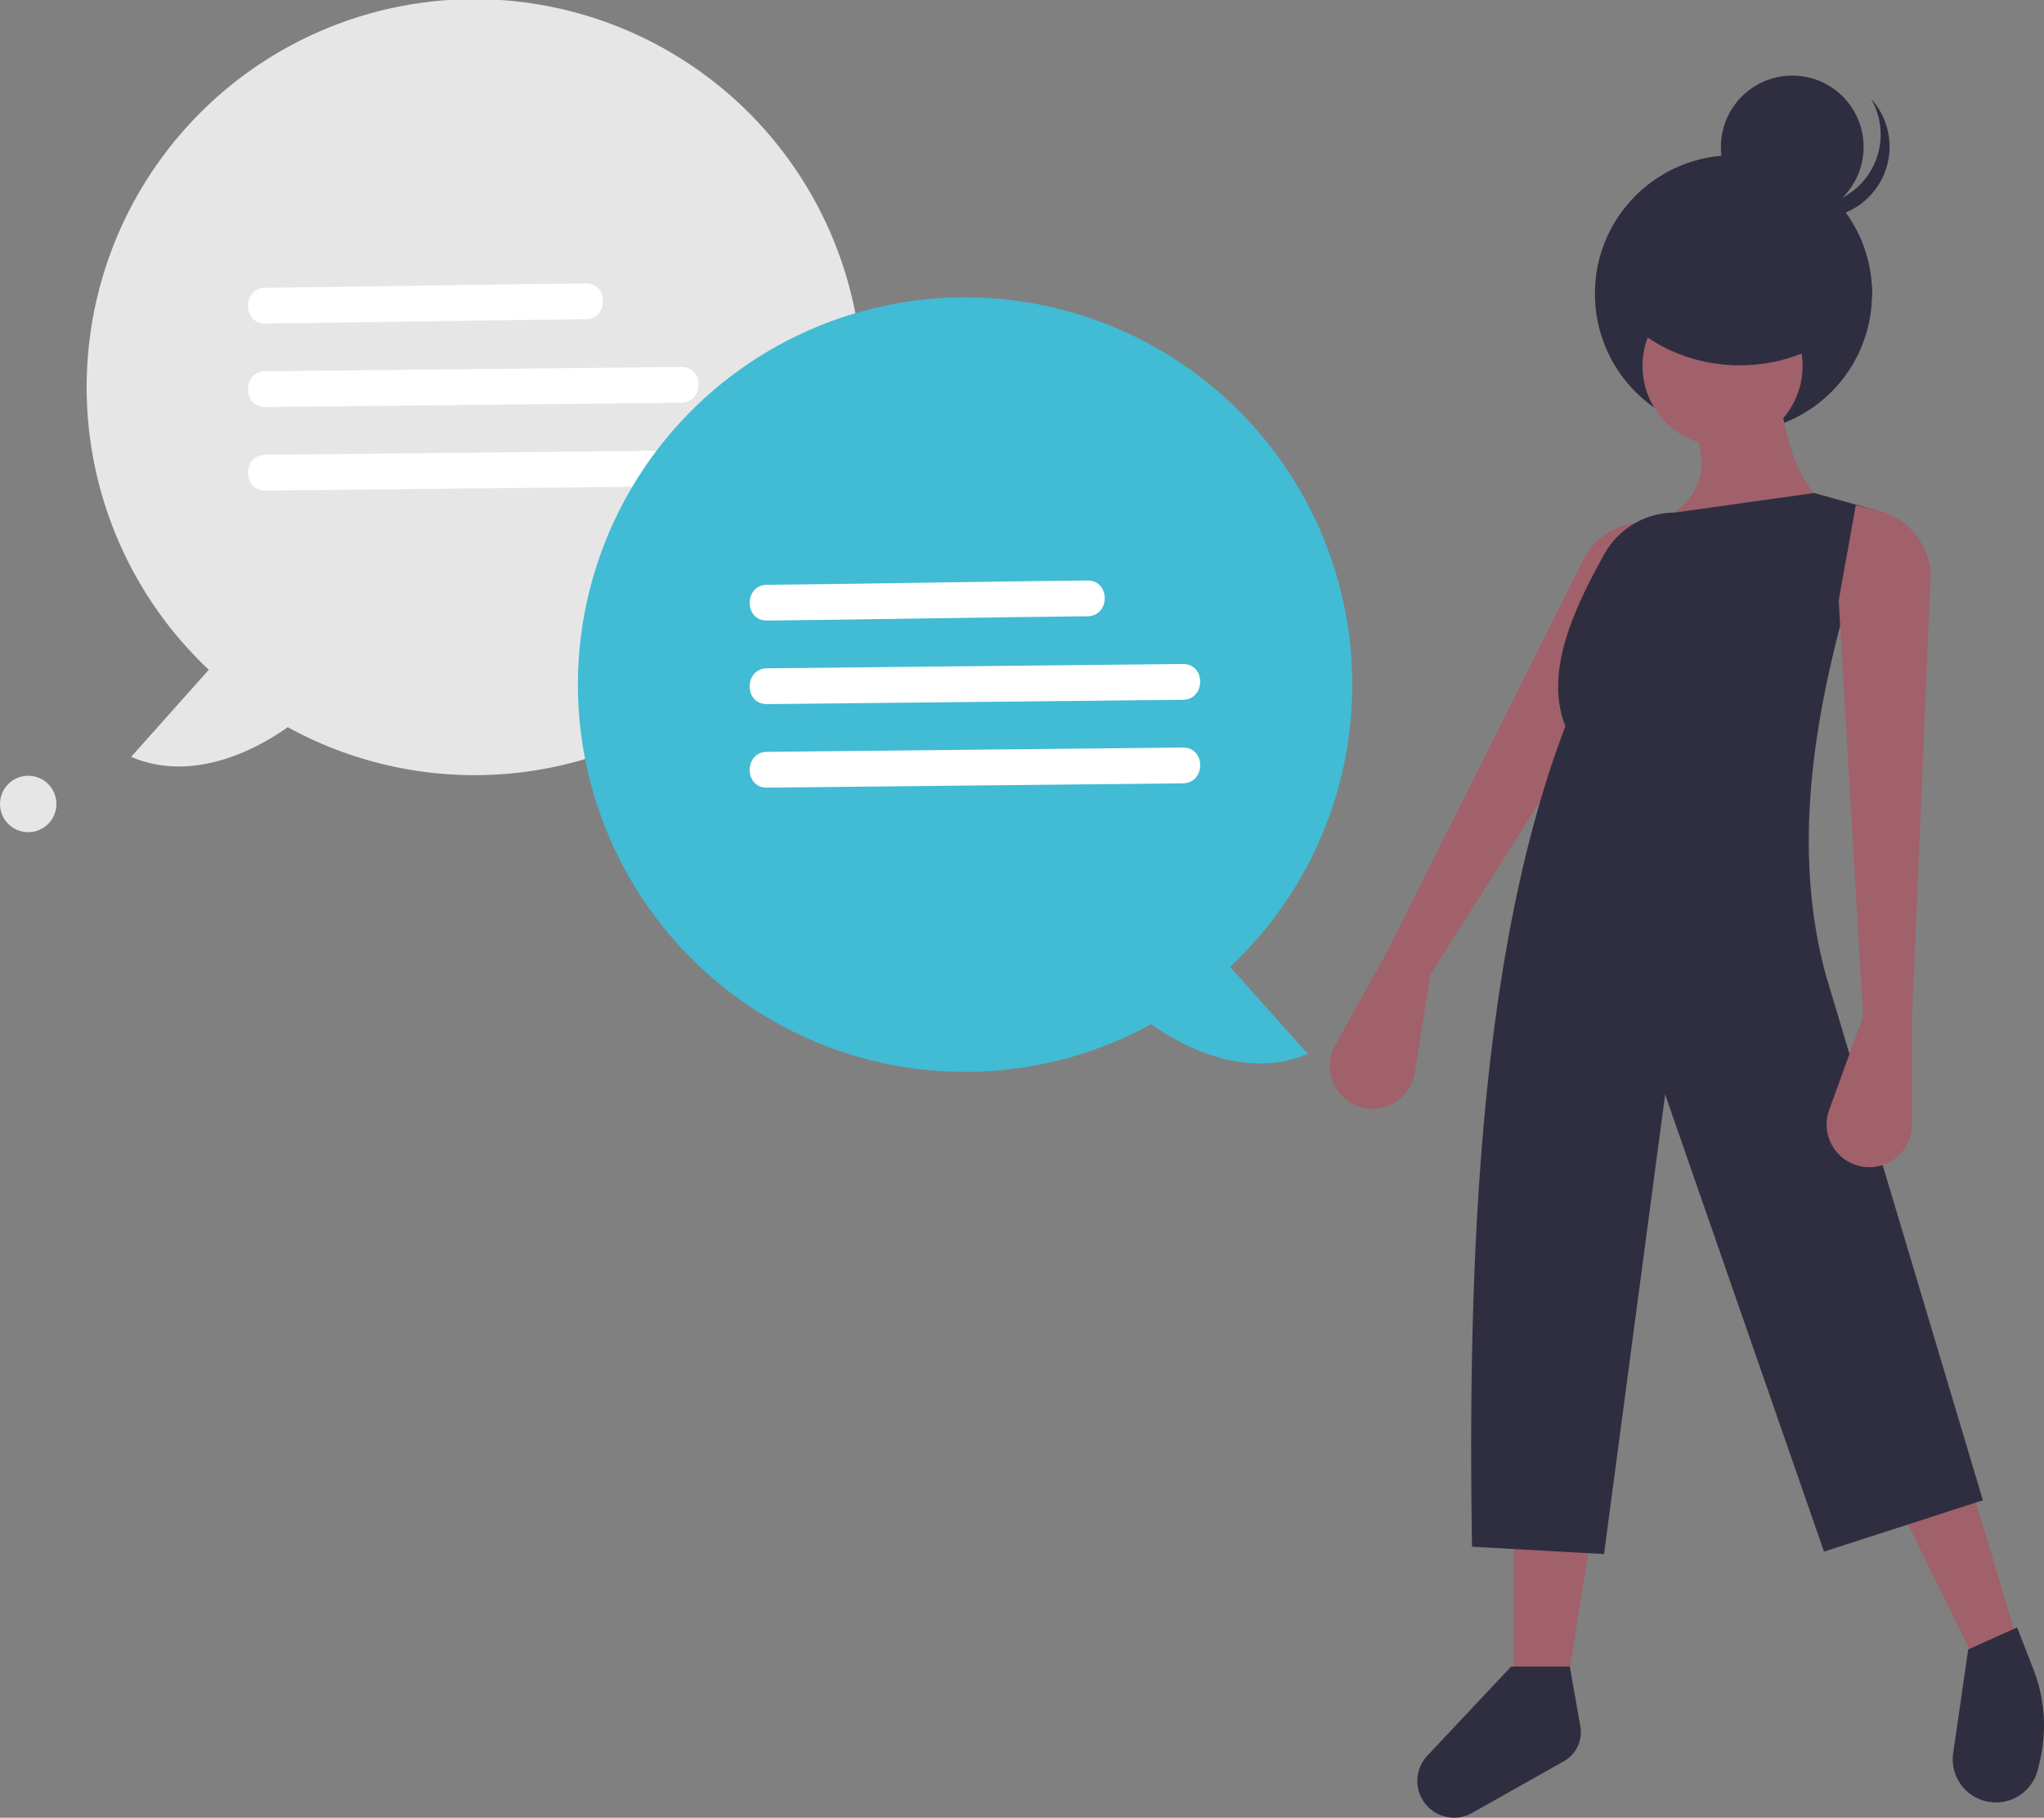<svg xmlns="http://www.w3.org/2000/svg" data-name="Layer 1" viewBox="0 0 651.977 579.647"><rect x="0" y="0" width="651.977" height="579.647" fill="#808080" stroke="none"/><path fill="#e6e6e6" d="m66.603 213.585-24.775 27.772c20.582 8.73 41.415-3.39 49.955-9.466a123.73 123.73 0 1 0-25.18-18.306z"/><path fill="#fff" d="M84.613 103.166c25.559-.266 51.114-.723 76.672-1.07q12.78-.173 25.56-.304c7.343-.077 7.361-11.493 0-11.416-25.558.266-51.113.723-76.67 1.07q-12.78.174-25.562.304c-7.341.077-7.36 11.493 0 11.416zm0 26.638 103.298-1.07 29.378-.305c7.342-.076 7.36-11.492 0-11.416l-103.297 1.07-29.379.305c-7.341.076-7.36 11.492 0 11.416zm0 26.638 103.298-1.07 29.378-.305c7.342-.076 7.36-11.492 0-11.416l-103.297 1.07-29.379.304c-7.341.076-7.36 11.493 0 11.417z"/><circle cx="9" cy="256.375" r="9" fill="#e6e6e6"/><path fill="#a0616a" d="m456.29 310.674-5.032 31.402a13.617 13.617 0 0 1-17.95 10.696 13.617 13.617 0 0 1-7.404-19.453l16.37-29.524 63.281-126.398a22.128 22.128 0 0 1 25.089-10.003l6.704 1.906-9.971 29.239zm174.634 220.763 14.813-.78-16.372-54.575-23.39 4.678 24.949 50.677zm-148.133 10.136h16.373l8.576-53.017h-24.949v53.017z"/><path fill="#2f2e41" d="M508.744 93.73a44.185 44.185 0 0 0 88.36.937c.012-.308.012-.63.012-.937a44.186 44.186 0 1 0-88.372 0z"/><circle cx="571.676" cy="46.866" r="22.763" fill="#2f2e41"/><path fill="#2f2e41" d="M569.301 64.266a22.758 22.758 0 0 0 27.495-32.8 22.756 22.756 0 1 1-36.518 26.73 22.646 22.646 0 0 0 9.023 6.07z"/><circle cx="549.445" cy="116.704" r="25.53" fill="#a0616a"/><path fill="#a0616a" d="M567.773 126.02s2.339 29.626 17.152 35.864L527.23 214.9l-18.712-8.576 13.254-37.423s30.407-6.238 17.932-33.525z"/><path fill="#2f2e41" d="m469.537 493.234 42.1 2.34 19.492-146.575 50.677 145.795 50.677-16.373-49.897-166.845c-12.847-46.153-2.039-96.874 15.593-148.913l-19.491-5.457-44.44 6.237a25.81 25.81 0 0 0-22.519 13.269c-10.947 19.6-18.862 38.615-12.409 54.86-25.873 67.716-31.452 160.256-29.783 261.662z"/><path fill="#a0616a" d="m594.28 324.05-10.826 29.904a13.617 13.617 0 0 0 10.511 18.058 13.617 13.617 0 0 0 15.909-13.423V324.83l5.946-141.228a22.128 22.128 0 0 0-17.09-20.914l-6.788-1.584-5.458 30.406z"/><path fill="#2f2e41" d="M636.225 574.772a13.765 13.765 0 0 0 13.758-10.42l.518-2.073a49.42 49.42 0 0 0-1.884-29.898l-5.219-13.418-15.593 7.017-4.798 33.055a13.765 13.765 0 0 0 13.218 15.737zm-178.507 3.165a11.729 11.729 0 0 0 11.408.44l29.69-16.723a10.671 10.671 0 0 0 5.271-11.152l-3.364-19.065H482.01l-26.74 28.448a11.729 11.729 0 0 0 2.447 18.052zm51.427-490.165c6.923 16.777 24.812 28.72 45.794 28.72 17.968 0 33.675-8.756 42.164-21.825.013-.308.013-.629.013-.937a44.187 44.187 0 0 0-87.97-5.958z"/><path fill="#42bbd4" d="M431.337 218.272a123.496 123.496 0 1 0-64.144 108.347c8.54 6.076 29.374 18.196 49.956 9.466l-24.775-27.772a123.194 123.194 0 0 0 38.963-90.04z"/><path fill="#fff" d="M244.637 197.894c25.558-.266 51.113-.723 76.67-1.07q12.781-.173 25.562-.304c7.342-.077 7.36-11.493 0-11.416-25.559.266-51.114.723-76.671 1.07q-12.78.174-25.561.304c-7.342.077-7.36 11.493 0 11.416zm0 26.638 103.297-1.07 29.378-.305c7.342-.076 7.36-11.492 0-11.416l-103.297 1.07-29.378.305c-7.342.076-7.36 11.492 0 11.416zm0 26.638 103.297-1.07 29.378-.305c7.342-.076 7.36-11.492 0-11.416l-103.297 1.07-29.378.304c-7.342.077-7.36 11.493 0 11.417z"/></svg>